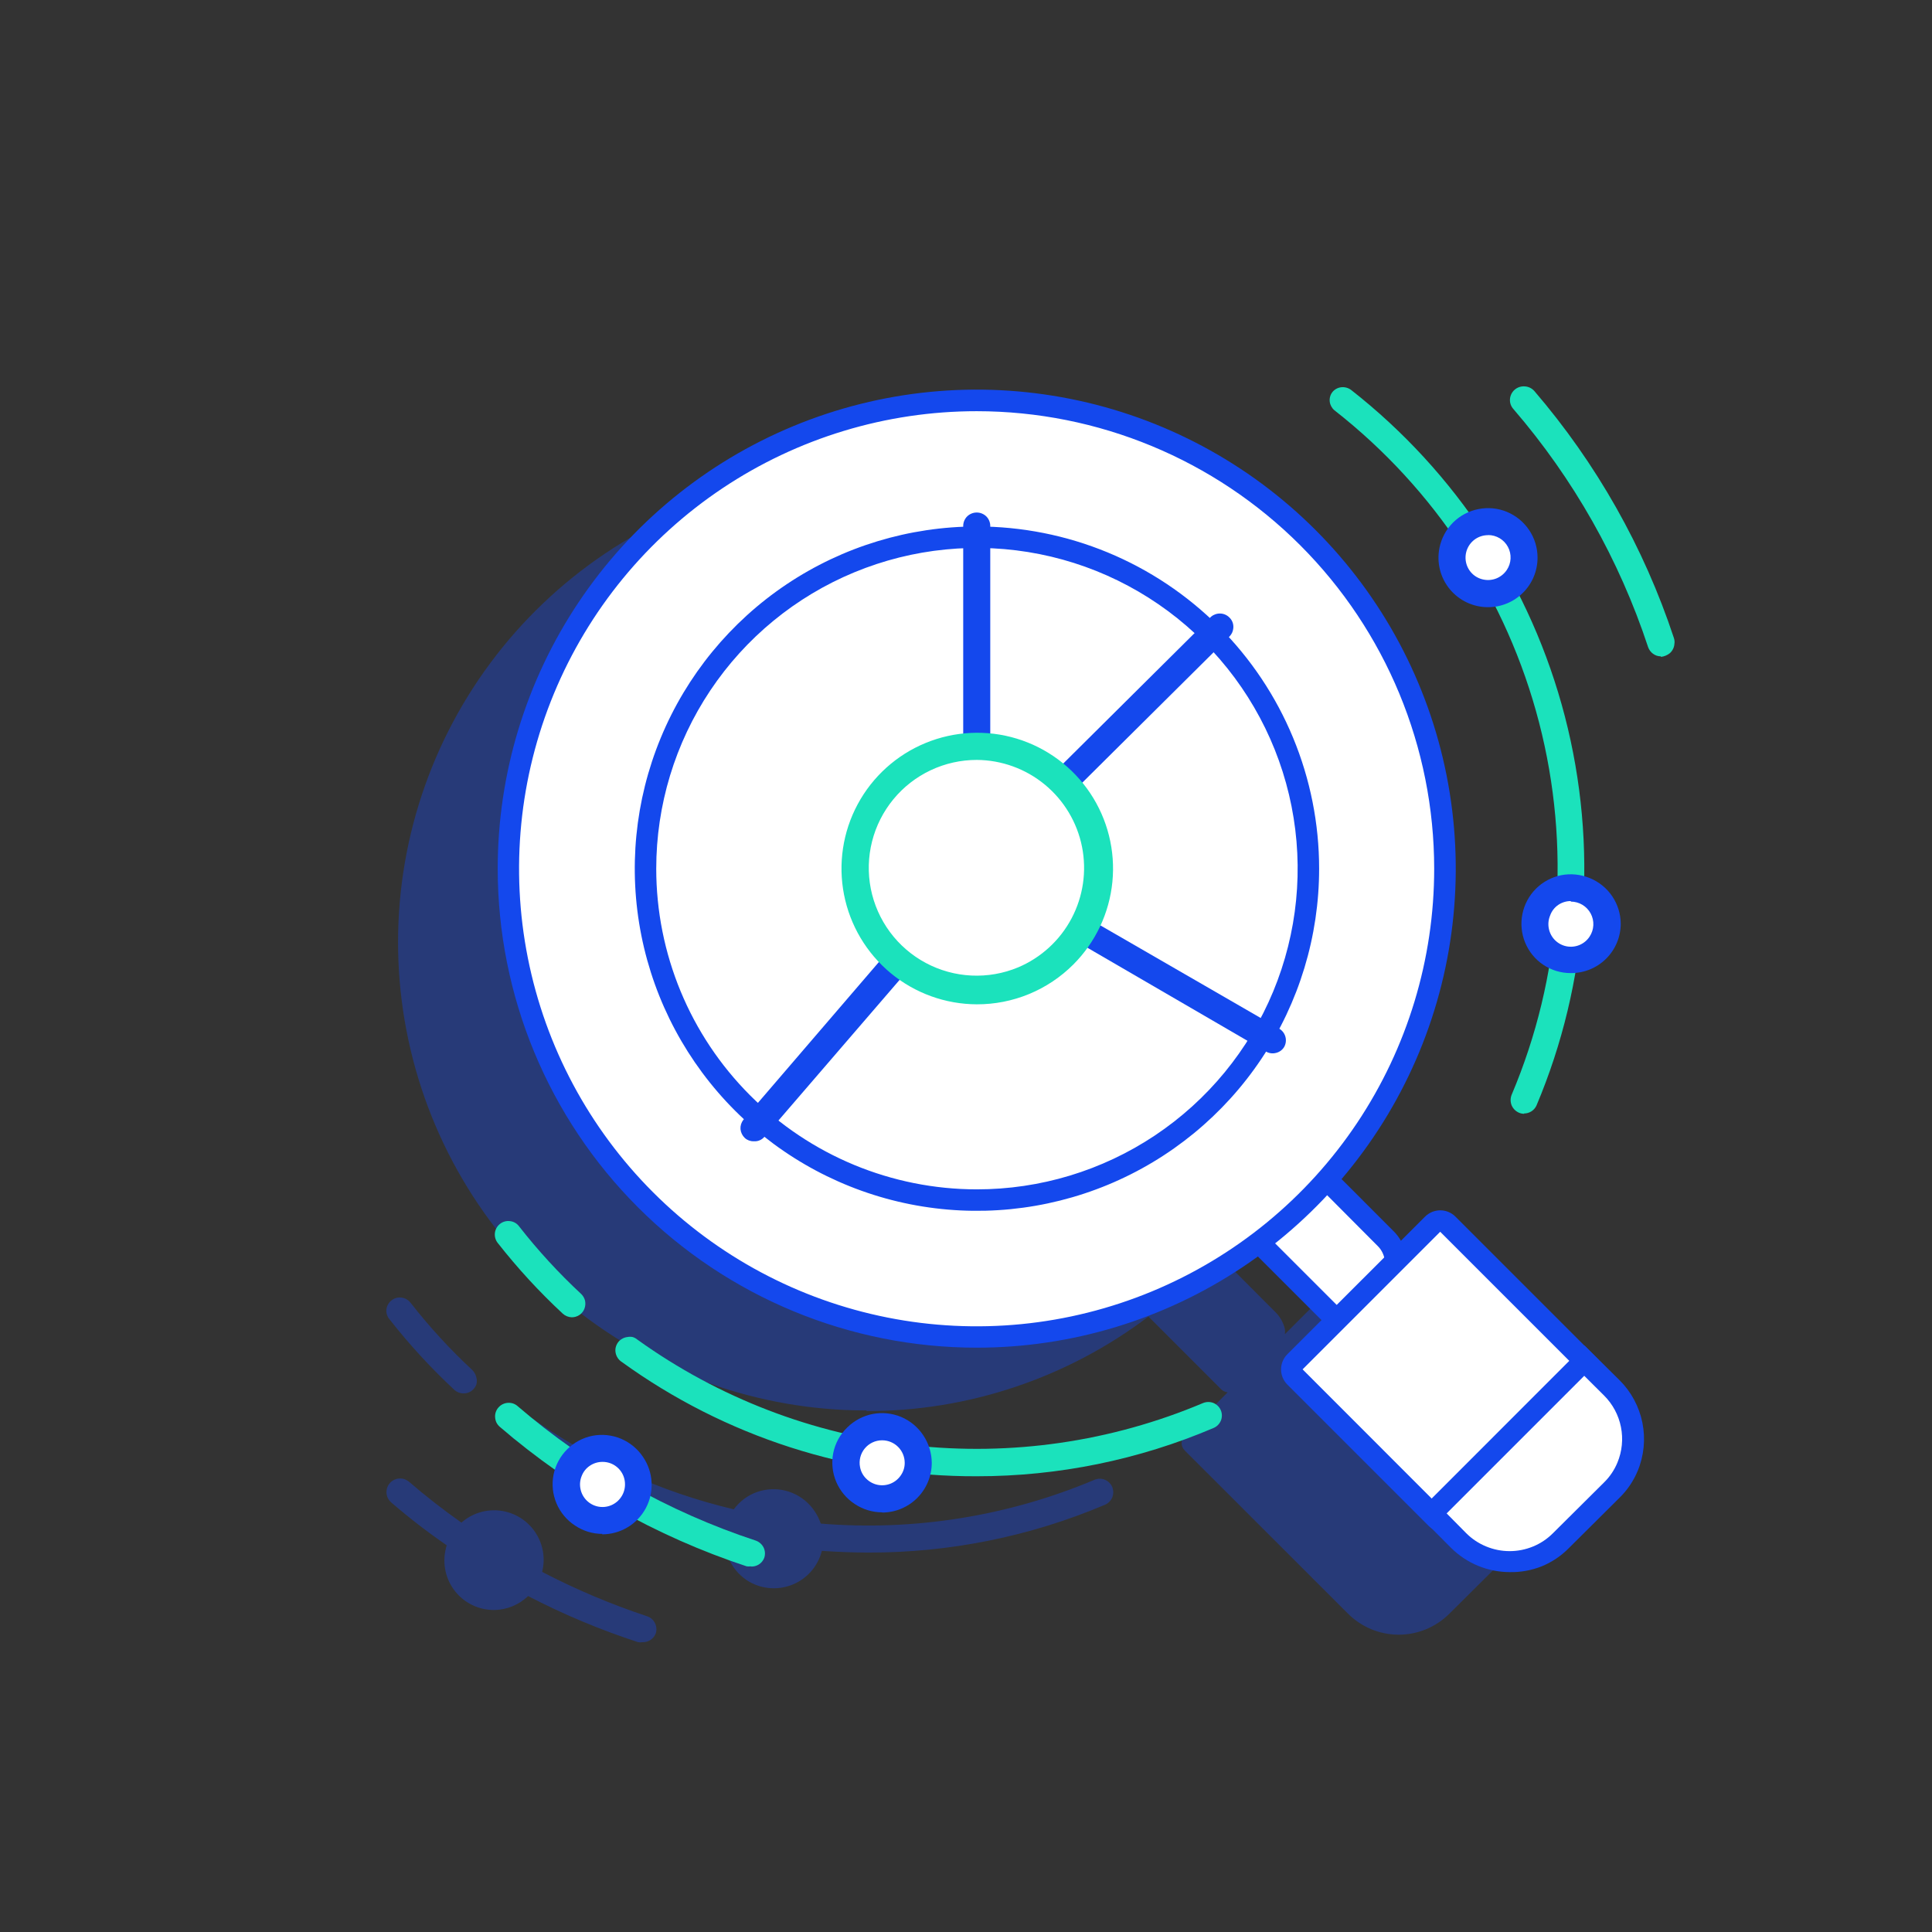 <svg width="180" height="180" viewBox="0 0 180 180" fill="none" xmlns="http://www.w3.org/2000/svg">
<rect x="0" y="0" width="180" height="180" fill="#333333" stroke="none"/>
<path opacity="0.37" fill-rule="evenodd" clip-rule="evenodd" d="M80.75 131.47C90.227 131.476 99.446 128.382 107 122.66L113.78 129.44C113.942 129.599 114.154 129.698 114.38 129.72L110.38 133.72C110.286 133.813 110.212 133.924 110.161 134.045C110.11 134.167 110.084 134.298 110.084 134.43C110.084 134.562 110.11 134.693 110.161 134.815C110.212 134.936 110.286 135.047 110.38 135.14L123.55 148.3L125.55 150.3C126.17 150.931 126.909 151.432 127.725 151.776C128.54 152.119 129.415 152.297 130.3 152.3C131.182 152.301 132.055 152.128 132.87 151.79C133.685 151.45 134.425 150.954 135.05 150.33L139.79 145.62C140.419 144.994 140.919 144.25 141.26 143.43C141.603 142.613 141.779 141.736 141.78 140.85C141.778 139.964 141.601 139.088 141.26 138.27C140.921 137.452 140.421 136.711 139.79 136.09L137.79 134.09L137.73 134.03L124.57 120.86C124.477 120.766 124.366 120.692 124.245 120.641C124.123 120.59 123.992 120.564 123.86 120.564C123.728 120.564 123.597 120.59 123.475 120.641C123.354 120.692 123.243 120.766 123.15 120.86L119.71 124.3C119.729 124.141 119.729 123.979 119.71 123.82C119.567 123.21 119.251 122.655 118.8 122.22L113.34 116.75C119.969 109.285 123.837 99.773 124.299 89.8C124.762 79.828 121.79 69.998 115.88 61.952C109.97 53.906 101.48 48.13 91.825 45.588C82.171 43.046 71.937 43.892 62.831 47.984C53.725 52.077 46.298 59.168 41.789 68.075C37.281 76.982 35.963 87.166 38.056 96.927C40.149 106.689 45.526 115.437 53.291 121.713C61.055 127.988 70.737 131.411 80.72 131.41L80.75 131.47ZM43.18 129.82C42.866 129.818 42.563 129.701 42.33 129.49C40.141 127.451 38.115 125.245 36.27 122.89C36.066 122.641 35.969 122.321 36 122C36.028 121.752 36.129 121.518 36.291 121.328C36.452 121.137 36.666 120.999 36.906 120.93C37.146 120.862 37.401 120.866 37.638 120.943C37.876 121.019 38.085 121.164 38.24 121.36C39.989 123.604 41.915 125.704 44 127.64C44.181 127.818 44.309 128.043 44.37 128.29C44.445 128.531 44.445 128.789 44.37 129.03C44.269 129.263 44.107 129.463 43.9 129.61C43.687 129.751 43.436 129.825 43.18 129.82ZM76.57 144.49C76.391 145.203 76.043 145.863 75.557 146.415C75.071 146.966 74.459 147.393 73.774 147.661C73.089 147.928 72.35 148.027 71.619 147.951C70.887 147.874 70.185 147.623 69.57 147.22C68.812 146.712 68.221 145.992 67.87 145.15C67.599 144.488 67.483 143.773 67.53 143.06C60.432 141.344 53.735 138.267 47.81 134C47.668 133.901 47.543 133.779 47.44 133.64C47.347 133.496 47.28 133.337 47.24 133.17C47.205 133.002 47.205 132.828 47.24 132.66C47.279 132.491 47.35 132.331 47.45 132.19C47.551 132.049 47.681 131.929 47.83 131.84C47.98 131.753 48.147 131.698 48.32 131.68C48.488 131.645 48.662 131.645 48.83 131.68C48.998 131.727 49.152 131.813 49.28 131.93C55.014 136.04 61.495 138.992 68.36 140.62C68.502 140.434 68.656 140.257 68.82 140.09C69.463 139.443 70.285 139.004 71.18 138.83C72.079 138.655 73.011 138.751 73.855 139.107C74.699 139.464 75.418 140.063 75.92 140.83C76.151 141.178 76.336 141.555 76.47 141.95C85.174 142.663 93.922 141.263 101.97 137.87C102.122 137.806 102.285 137.772 102.45 137.77C102.614 137.77 102.777 137.8 102.93 137.86C103.084 137.921 103.223 138.013 103.34 138.13C103.462 138.241 103.557 138.378 103.62 138.53C103.683 138.686 103.717 138.852 103.72 139.02C103.72 139.184 103.69 139.347 103.63 139.5C103.569 139.654 103.477 139.793 103.36 139.91C103.246 140.029 103.11 140.124 102.96 140.19C95.976 143.15 88.465 144.667 80.88 144.65C79.44 144.643 78.003 144.59 76.57 144.49ZM59.46 153C59.586 153.02 59.714 153.02 59.84 153C60.105 153.011 60.366 152.941 60.59 152.8C60.813 152.655 60.988 152.446 61.09 152.2C61.145 152.037 61.166 151.864 61.152 151.692C61.138 151.52 61.09 151.353 61.01 151.2C60.935 151.054 60.832 150.924 60.707 150.817C60.581 150.711 60.437 150.63 60.28 150.58C56.919 149.465 53.652 148.084 50.51 146.45C50.668 145.824 50.693 145.173 50.583 144.537C50.472 143.901 50.23 143.296 49.87 142.76C49.505 142.214 49.028 141.751 48.469 141.405C47.911 141.058 47.286 140.834 46.634 140.749C45.983 140.664 45.321 140.719 44.692 140.91C44.063 141.102 43.483 141.426 42.99 141.86C41.31 140.67 39.68 139.41 38.12 138.06C37.991 137.954 37.846 137.87 37.69 137.81C37.528 137.76 37.359 137.74 37.19 137.75C37.023 137.759 36.859 137.803 36.71 137.88C36.56 137.95 36.427 138.053 36.32 138.18C36.21 138.306 36.125 138.452 36.07 138.61C36.02 138.768 36 138.934 36.01 139.1C36.032 139.435 36.187 139.748 36.44 139.97C38.1 141.403 39.827 142.737 41.62 143.97C41.573 144.11 41.536 144.254 41.51 144.4C41.362 145.072 41.367 145.769 41.523 146.44C41.68 147.11 41.985 147.737 42.416 148.274C42.846 148.811 43.392 149.245 44.012 149.543C44.632 149.842 45.312 149.998 46 150C47.195 149.997 48.342 149.531 49.2 148.7C52.497 150.411 55.928 151.849 59.46 153Z" fill="#1448ED"/>
<path d="M116.36 114.82C116.266 114.727 116.192 114.616 116.141 114.495C116.09 114.373 116.064 114.242 116.064 114.11C116.064 113.978 116.09 113.847 116.141 113.725C116.192 113.604 116.266 113.493 116.36 113.4L121.03 108.73C121.123 108.636 121.234 108.562 121.355 108.511C121.477 108.46 121.608 108.434 121.74 108.434C121.872 108.434 122.003 108.46 122.125 108.511C122.246 108.562 122.357 108.636 122.45 108.73L129.08 115.36C129.54 115.806 129.859 116.375 130 117C130.064 117.235 130.069 117.482 130.015 117.719C129.961 117.956 129.849 118.176 129.69 118.36L125.49 122.55C125.303 122.736 125.049 122.841 124.785 122.841C124.521 122.841 124.267 122.736 124.08 122.55L116.36 114.82Z" fill="white"/>
<path fill-rule="evenodd" clip-rule="evenodd" d="M115.65 115.52C115.464 115.334 115.317 115.114 115.216 114.871C115.115 114.628 115.063 114.368 115.063 114.105C115.063 113.842 115.115 113.582 115.216 113.339C115.317 113.096 115.464 112.876 115.65 112.69L120.33 108.02C120.516 107.834 120.736 107.687 120.979 107.586C121.222 107.485 121.482 107.433 121.745 107.433C122.008 107.433 122.268 107.485 122.511 107.586C122.754 107.687 122.974 107.834 123.16 108.02L129.79 114.66C130.385 115.23 130.796 115.965 130.97 116.77C131.069 117.168 131.067 117.584 130.964 117.98C130.861 118.377 130.66 118.741 130.38 119.04L126.19 123.23C126.004 123.416 125.784 123.563 125.541 123.664C125.298 123.765 125.038 123.817 124.775 123.817C124.512 123.817 124.252 123.765 124.009 123.664C123.766 123.563 123.546 123.416 123.36 123.23L115.65 115.52ZM121.74 109.44L117.07 114.11L124.78 121.82L128.97 117.62C128.97 117.62 129.08 117.49 128.97 117.17C128.868 116.751 128.65 116.37 128.34 116.07L121.74 109.44Z" fill="#1448ED"/>
<path d="M133.47 114L120.65 126.83C120.464 127.017 120.359 127.271 120.359 127.535C120.359 127.799 120.464 128.053 120.65 128.24L133.82 141.41C134.007 141.596 134.261 141.701 134.525 141.701C134.789 141.701 135.043 141.596 135.23 141.41L148.06 128.59C148.154 128.497 148.228 128.386 148.279 128.265C148.33 128.143 148.356 128.012 148.356 127.88C148.356 127.748 148.33 127.617 148.279 127.495C148.228 127.374 148.154 127.263 148.06 127.17L134.89 114C134.797 113.906 134.686 113.832 134.565 113.781C134.443 113.73 134.312 113.704 134.18 113.704C134.048 113.704 133.917 113.73 133.795 113.781C133.674 113.832 133.563 113.906 133.47 114Z" fill="white"/>
<path fill-rule="evenodd" clip-rule="evenodd" d="M119.94 129C119.754 128.814 119.607 128.594 119.506 128.351C119.405 128.108 119.353 127.848 119.353 127.585C119.353 127.322 119.405 127.062 119.506 126.819C119.607 126.576 119.754 126.356 119.94 126.17L132.77 113.35C132.956 113.164 133.176 113.017 133.419 112.916C133.662 112.815 133.922 112.763 134.185 112.763C134.448 112.763 134.708 112.815 134.951 112.916C135.194 113.017 135.414 113.164 135.6 113.35L148.76 126.51C148.946 126.696 149.093 126.916 149.194 127.159C149.295 127.402 149.347 127.662 149.347 127.925C149.347 128.188 149.295 128.448 149.194 128.691C149.093 128.934 148.946 129.154 148.76 129.34L135.94 142.17C135.754 142.356 135.534 142.503 135.291 142.604C135.048 142.705 134.788 142.757 134.525 142.757C134.262 142.757 134.002 142.705 133.759 142.604C133.516 142.503 133.296 142.356 133.11 142.17L119.94 129ZM121.36 127.58L134.52 140.75L147.35 127.93L134.18 114.76L121.36 127.58Z" fill="#1448ED"/>
<path d="M150.15 138.78L145.4 143.5C144.772 144.12 144.032 144.615 143.22 144.96C141.574 145.64 139.726 145.64 138.08 144.96C137.265 144.621 136.524 144.125 135.9 143.5L133.37 141L147.6 126.77L150.15 129.3C150.773 129.932 151.271 130.674 151.62 131.49C152.3 133.143 152.3 134.997 151.62 136.65C151.268 137.446 150.769 138.169 150.15 138.78Z" fill="white"/>
<path d="M140.65 146.47C138.604 146.464 136.642 145.652 135.19 144.21L132 141L147.63 125.36L150.89 128.59C151.978 129.672 152.719 131.054 153.02 132.558C153.321 134.063 153.168 135.623 152.58 137.04C152.19 137.978 151.615 138.829 150.89 139.54L146.14 144.26C145.427 144.978 144.577 145.546 143.64 145.93C142.689 146.308 141.673 146.492 140.65 146.47ZM134.78 141L136.61 142.85C137.139 143.378 137.768 143.796 138.46 144.08C139.862 144.66 141.438 144.66 142.84 144.08C143.533 143.794 144.162 143.372 144.69 142.84L149.44 138.12C149.978 137.594 150.403 136.965 150.69 136.27C151.127 135.22 151.242 134.064 151.019 132.949C150.797 131.834 150.247 130.811 149.44 130.01L147.6 128.18L134.78 141Z" fill="#1448ED"/>
<path d="M91 124.56C99.629 124.56 108.065 122.001 115.24 117.207C122.414 112.413 128.007 105.599 131.309 97.626C134.611 89.654 135.475 80.882 133.792 72.418C132.108 63.955 127.953 56.181 121.851 50.079C115.749 43.977 107.975 39.822 99.512 38.138C91.048 36.455 82.276 37.319 74.303 40.621C66.331 43.923 59.517 49.516 54.723 56.691C49.929 63.865 47.37 72.301 47.37 80.93C47.37 92.501 51.967 103.599 60.149 111.781C68.331 119.963 79.429 124.56 91 124.56Z" fill="white"/>
<path fill-rule="evenodd" clip-rule="evenodd" d="M91 38.31C82.568 38.308 74.324 40.807 67.312 45.49C60.3 50.174 54.835 56.832 51.607 64.622C48.379 72.412 47.534 80.984 49.179 89.254C50.823 97.525 54.883 105.121 60.846 111.084C66.808 117.046 74.405 121.107 82.676 122.751C90.946 124.396 99.518 123.551 107.308 120.323C115.098 117.095 121.756 111.63 126.44 104.618C131.123 97.606 133.622 89.362 133.62 80.93C133.617 69.627 129.126 58.788 121.134 50.796C113.142 42.804 102.303 38.313 91 38.31ZM46.37 80.93C46.37 72.103 48.987 63.474 53.892 56.135C58.795 48.795 65.766 43.075 73.921 39.697C82.076 36.319 91.049 35.435 99.707 37.158C108.364 38.88 116.317 43.13 122.558 49.372C128.8 55.614 133.05 63.566 134.772 72.223C136.495 80.88 135.611 89.854 132.233 98.009C128.855 106.164 123.134 113.134 115.795 118.038C108.456 122.943 99.827 125.56 91 125.56C79.163 125.56 67.812 120.858 59.442 112.488C51.072 104.118 46.37 92.767 46.37 80.93Z" fill="#1448ED"/>
<path d="M91 112.81C97.306 112.814 103.472 110.948 108.717 107.447C113.962 103.946 118.052 98.969 120.468 93.144C122.884 87.319 123.518 80.908 122.29 74.723C121.062 68.537 118.027 62.855 113.57 58.395C109.112 53.934 103.431 50.896 97.247 49.664C91.062 48.432 84.651 49.062 78.825 51.475C72.998 53.887 68.018 57.973 64.514 63.216C61.01 68.459 59.14 74.624 59.14 80.93C59.14 89.382 62.496 97.487 68.47 103.465C74.445 109.444 82.548 112.805 91 112.81Z" fill="white"/>
<path fill-rule="evenodd" clip-rule="evenodd" d="M91 110.81C96.911 110.814 102.69 109.065 107.606 105.784C112.522 102.503 116.355 97.838 118.62 92.378C120.884 86.919 121.479 80.91 120.328 75.113C119.178 69.316 116.333 63.989 112.155 59.809C107.977 55.628 102.653 52.78 96.857 51.626C91.06 50.471 85.051 51.062 79.59 53.323C74.129 55.584 69.461 59.413 66.177 64.328C62.893 69.242 61.14 75.019 61.14 80.93C61.14 88.851 64.285 96.448 69.885 102.051C75.484 107.654 83.079 110.805 91 110.81ZM122.9 80.93C122.9 87.234 121.031 93.397 117.529 98.639C114.027 103.882 109.049 107.968 103.225 110.381C97.4 112.795 90.991 113.427 84.808 112.199C78.624 110.97 72.944 107.936 68.484 103.48C64.025 99.023 60.987 93.344 59.755 87.162C58.523 80.979 59.151 74.57 61.561 68.744C63.971 62.918 68.054 57.938 73.294 54.432C78.534 50.927 84.696 49.054 91 49.05C95.188 49.047 99.336 49.87 103.206 51.471C107.076 53.072 110.593 55.42 113.555 58.38C116.518 61.341 118.868 64.856 120.471 68.725C122.075 72.595 122.9 76.742 122.9 80.93Z" fill="#1448ED"/>
<path d="M91 82.17C90.831 82.172 90.664 82.138 90.51 82.07C90.279 81.981 90.082 81.82 89.95 81.61C89.811 81.403 89.737 81.159 89.74 80.91V49C89.74 48.666 89.874 48.346 90.11 48.11C90.349 47.879 90.668 47.75 91 47.75C91.332 47.75 91.651 47.879 91.89 48.11C92.126 48.346 92.26 48.666 92.26 49V77.89L112.73 57.56C112.842 57.433 112.983 57.333 113.14 57.27C113.293 57.198 113.461 57.161 113.63 57.16C113.799 57.156 113.967 57.187 114.123 57.251C114.28 57.315 114.422 57.41 114.54 57.53C114.662 57.647 114.759 57.789 114.822 57.945C114.886 58.102 114.916 58.271 114.91 58.44C114.903 58.609 114.866 58.775 114.8 58.93C114.728 59.082 114.63 59.221 114.51 59.34L91.89 81.8C91.775 81.922 91.635 82.018 91.48 82.08C91.33 82.149 91.165 82.18 91 82.17Z" fill="#1448ED"/>
<path d="M70.21 106.33C69.907 106.336 69.613 106.225 69.39 106.02C69.163 105.803 69.021 105.512 68.99 105.2C68.968 104.891 69.061 104.585 69.25 104.34L90 80.18C90.194 79.957 90.46 79.808 90.752 79.759C91.043 79.71 91.343 79.763 91.6 79.91L119.2 95.85C119.477 96.019 119.678 96.287 119.761 96.6C119.845 96.913 119.805 97.246 119.65 97.53C119.57 97.668 119.463 97.788 119.336 97.884C119.209 97.981 119.064 98.05 118.91 98.09C118.606 98.178 118.28 98.146 118 98L91.37 82.52L71.23 105.9C71.11 106.047 70.957 106.162 70.782 106.237C70.609 106.312 70.419 106.344 70.23 106.33H70.21Z" fill="#1448ED"/>
<path d="M79.62 80.91C79.617 78.275 80.528 75.719 82.197 73.68C83.865 71.64 86.189 70.241 88.773 69.722C91.357 69.202 94.041 69.594 96.368 70.831C98.696 72.067 100.523 74.072 101.539 76.503C102.555 78.935 102.697 81.644 101.941 84.169C101.185 86.693 99.577 88.878 97.392 90.351C95.207 91.824 92.578 92.495 89.954 92.248C87.331 92.002 84.873 90.854 83 89C81.932 87.94 81.084 86.68 80.504 85.292C79.923 83.904 79.623 82.415 79.62 80.91Z" fill="white"/>
<path d="M91 93.57C88.076 93.558 85.246 92.534 82.992 90.671C80.738 88.809 79.199 86.222 78.636 83.353C78.074 80.483 78.523 77.507 79.907 74.932C81.292 72.356 83.525 70.339 86.229 69.225C88.933 68.11 91.939 67.967 94.736 68.819C97.533 69.671 99.949 71.466 101.572 73.898C103.195 76.33 103.926 79.25 103.639 82.16C103.353 85.07 102.067 87.791 100 89.86C98.819 91.041 97.415 91.977 95.871 92.614C94.326 93.251 92.671 93.576 91 93.57ZM91 70.8C89.514 70.8 88.047 71.129 86.704 71.764C85.361 72.398 84.175 73.322 83.232 74.469C82.288 75.617 81.61 76.959 81.247 78.399C80.883 79.84 80.844 81.342 81.13 82.8C81.419 84.26 82.028 85.638 82.914 86.834C83.8 88.03 84.941 89.014 86.253 89.715C87.566 90.417 89.018 90.818 90.505 90.889C91.992 90.961 93.476 90.702 94.85 90.13C96.985 89.23 98.744 87.621 99.83 85.573C100.916 83.526 101.261 81.167 100.809 78.895C100.356 76.622 99.133 74.576 97.346 73.101C95.559 71.626 93.317 70.813 91 70.8Z" fill="#1BE2BC"/>
<path d="M53.28 122.73C52.965 122.722 52.664 122.601 52.43 122.39C50.241 120.355 48.215 118.152 46.37 115.8C46.267 115.67 46.192 115.521 46.147 115.362C46.102 115.202 46.089 115.036 46.108 114.872C46.128 114.707 46.179 114.548 46.26 114.404C46.341 114.259 46.45 114.132 46.58 114.03C46.709 113.926 46.859 113.85 47.018 113.805C47.178 113.76 47.346 113.748 47.51 113.77C47.675 113.786 47.835 113.836 47.979 113.917C48.124 113.998 48.25 114.108 48.35 114.24C50.11 116.493 52.046 118.603 54.14 120.55C54.323 120.723 54.452 120.945 54.51 121.19C54.56 121.437 54.539 121.694 54.45 121.93C54.359 122.165 54.198 122.368 53.99 122.51C53.78 122.651 53.533 122.728 53.28 122.73Z" fill="#1BE2BC"/>
<path d="M91 137.54C79.127 137.579 67.549 133.85 57.93 126.89C57.783 126.797 57.657 126.674 57.56 126.53C57.463 126.388 57.395 126.228 57.36 126.06C57.325 125.892 57.325 125.718 57.36 125.55C57.399 125.381 57.47 125.222 57.57 125.08C57.669 124.939 57.799 124.823 57.95 124.74C58.099 124.648 58.266 124.59 58.44 124.57C58.608 124.535 58.782 124.535 58.95 124.57C59.115 124.623 59.268 124.708 59.4 124.82C66.941 130.232 75.745 133.617 84.969 134.65C94.194 135.683 103.529 134.33 112.08 130.72C112.236 130.657 112.402 130.623 112.57 130.62C112.734 130.62 112.897 130.65 113.05 130.71C113.202 130.775 113.34 130.866 113.46 130.98C113.579 131.096 113.674 131.234 113.739 131.387C113.804 131.54 113.838 131.704 113.84 131.87C113.84 132.034 113.81 132.197 113.75 132.35C113.685 132.502 113.594 132.64 113.48 132.76C113.363 132.879 113.223 132.974 113.07 133.04C106.093 136.014 98.585 137.545 91 137.54Z" fill="#1BE2BC"/>
<path d="M142 103.77C141.835 103.768 141.672 103.734 141.52 103.67C141.363 103.6 141.221 103.502 141.1 103.38C140.986 103.26 140.895 103.122 140.83 102.97C140.771 102.813 140.741 102.647 140.74 102.48C140.742 102.312 140.776 102.146 140.84 101.99C145.479 91.025 146.375 78.838 143.391 67.312C140.406 55.786 133.707 45.566 124.33 38.23C124.088 38.028 123.931 37.742 123.89 37.43C123.85 37.118 123.933 36.803 124.12 36.55C124.22 36.42 124.345 36.312 124.488 36.231C124.63 36.151 124.787 36.099 124.95 36.08C125.281 36.041 125.613 36.131 125.88 36.33C135.676 44.008 142.674 54.695 145.795 66.743C148.916 78.791 147.986 91.532 143.15 103C143.048 103.222 142.885 103.409 142.679 103.541C142.473 103.672 142.234 103.741 141.99 103.74L142 103.77Z" fill="#1BE2BC"/>
<path d="M69.94 145.93C69.814 145.95 69.686 145.95 69.56 145.93C61.117 143.142 53.303 138.725 46.56 132.93C46.432 132.817 46.327 132.682 46.25 132.53C46.18 132.379 46.139 132.216 46.13 132.05C46.115 131.884 46.136 131.717 46.19 131.56C46.243 131.401 46.328 131.255 46.44 131.13C46.662 130.877 46.974 130.722 47.31 130.7C47.476 130.687 47.644 130.707 47.802 130.76C47.96 130.814 48.106 130.899 48.23 131.01C54.73 136.594 62.262 140.847 70.4 143.53C70.713 143.637 70.974 143.859 71.13 144.15C71.208 144.303 71.255 144.471 71.267 144.643C71.279 144.815 71.256 144.987 71.2 145.15C71.104 145.397 70.932 145.607 70.709 145.751C70.487 145.894 70.225 145.964 69.96 145.95L69.94 145.93Z" fill="#1BE2BC"/>
<path d="M154.74 61.15C154.477 61.151 154.221 61.067 154.01 60.91C153.797 60.755 153.637 60.538 153.55 60.29C150.863 52.145 146.599 44.608 141 38.11C140.887 37.986 140.801 37.841 140.746 37.683C140.691 37.525 140.668 37.357 140.68 37.19C140.691 37.02 140.736 36.854 140.813 36.702C140.889 36.549 140.995 36.413 141.125 36.303C141.254 36.192 141.405 36.108 141.567 36.056C141.729 36.004 141.9 35.985 142.07 36C142.409 36.021 142.725 36.176 142.95 36.43C148.741 43.176 153.158 50.989 155.95 59.43C156.014 59.613 156.032 59.809 156 60C155.989 60.164 155.945 60.324 155.87 60.47C155.796 60.618 155.694 60.751 155.57 60.86C155.331 61.049 155.043 61.167 154.74 61.2V61.15Z" fill="#1BE2BC"/>
<path d="M82.19 139.66C82.855 139.662 83.506 139.467 84.059 139.099C84.613 138.731 85.046 138.207 85.301 137.593C85.557 136.979 85.625 136.303 85.497 135.651C85.368 134.998 85.049 134.399 84.579 133.928C84.11 133.457 83.511 133.136 82.859 133.005C82.207 132.875 81.531 132.941 80.916 133.195C80.302 133.449 79.777 133.879 79.407 134.432C79.037 134.985 78.84 135.635 78.84 136.3C78.843 137.189 79.196 138.04 79.823 138.669C80.451 139.299 81.301 139.655 82.19 139.66Z" fill="white"/>
<path d="M82.19 140.9C81.278 140.9 80.387 140.628 79.63 140.12C78.863 139.618 78.263 138.899 77.907 138.055C77.551 137.211 77.454 136.279 77.63 135.38C77.811 134.473 78.265 133.643 78.93 133C79.577 132.358 80.397 131.92 81.29 131.74C82.189 131.565 83.121 131.661 83.965 132.017C84.809 132.374 85.528 132.973 86.03 133.74C86.534 134.499 86.805 135.389 86.81 136.3C86.807 137.524 86.32 138.698 85.454 139.564C84.588 140.43 83.415 140.917 82.19 140.92V140.9ZM82.19 134.19C81.88 134.188 81.573 134.256 81.293 134.387C81.012 134.519 80.764 134.712 80.566 134.951C80.369 135.19 80.228 135.47 80.152 135.771C80.077 136.072 80.069 136.386 80.13 136.69C80.206 137.102 80.408 137.48 80.71 137.77C81.003 138.061 81.375 138.259 81.78 138.34C82.186 138.42 82.607 138.378 82.99 138.22C83.372 138.062 83.699 137.794 83.93 137.45C84.169 137.107 84.295 136.698 84.29 136.28C84.287 135.725 84.065 135.193 83.671 134.802C83.278 134.41 82.745 134.19 82.19 134.19Z" fill="#1448ED"/>
<path d="M56.18 141.65C56.845 141.652 57.496 141.456 58.05 141.088C58.605 140.72 59.037 140.195 59.292 139.58C59.548 138.966 59.615 138.29 59.486 137.637C59.357 136.984 59.036 136.385 58.566 135.914C58.095 135.444 57.496 135.123 56.843 134.994C56.19 134.865 55.514 134.932 54.9 135.188C54.285 135.443 53.761 135.875 53.392 136.43C53.024 136.984 52.828 137.635 52.83 138.3C52.83 139.189 53.183 140.041 53.811 140.669C54.439 141.297 55.291 141.65 56.18 141.65Z" fill="white"/>
<path d="M56.13 142.91C55.218 142.91 54.327 142.639 53.57 142.13C52.804 141.63 52.205 140.913 51.849 140.07C51.492 139.228 51.395 138.298 51.57 137.4C51.749 136.506 52.188 135.684 52.832 135.038C53.476 134.392 54.296 133.951 55.19 133.77C56.089 133.595 57.021 133.691 57.865 134.047C58.709 134.404 59.428 135.003 59.93 135.77C60.397 136.465 60.665 137.273 60.707 138.109C60.749 138.945 60.563 139.776 60.168 140.514C59.773 141.252 59.185 141.869 58.467 142.298C57.748 142.727 56.927 142.952 56.09 142.95L56.13 142.91ZM56.13 136.2C55.717 136.199 55.313 136.321 54.97 136.55C54.62 136.779 54.351 137.111 54.2 137.5C54.04 137.882 53.999 138.304 54.08 138.71C54.159 139.118 54.358 139.494 54.651 139.789C54.945 140.084 55.319 140.284 55.727 140.365C56.136 140.445 56.558 140.402 56.942 140.241C57.325 140.08 57.652 139.808 57.88 139.46C58.109 139.117 58.231 138.713 58.23 138.3C58.233 138.023 58.18 137.749 58.076 137.493C57.971 137.237 57.816 137.005 57.621 136.809C57.425 136.614 57.193 136.459 56.937 136.354C56.681 136.25 56.407 136.197 56.13 136.2Z" fill="#1448ED"/>
<path d="M138.64 55.31C139.307 55.31 139.958 55.111 140.512 54.74C141.065 54.369 141.496 53.841 141.749 53.224C142.002 52.607 142.065 51.929 141.931 51.276C141.798 50.623 141.473 50.024 140.998 49.556C140.523 49.089 139.919 48.773 139.264 48.649C138.609 48.525 137.932 48.598 137.319 48.86C136.706 49.122 136.185 49.561 135.822 50.12C135.459 50.679 135.27 51.333 135.28 52C135.291 52.883 135.65 53.727 136.279 54.346C136.908 54.966 137.757 55.313 138.64 55.31Z" fill="white"/>
<path d="M138.64 56.57C137.957 56.572 137.281 56.421 136.663 56.13C136.045 55.838 135.499 55.413 135.066 54.885C134.632 54.356 134.321 53.738 134.156 53.075C133.991 52.412 133.975 51.72 134.11 51.05C134.288 50.154 134.728 49.332 135.374 48.687C136.02 48.043 136.844 47.605 137.74 47.43C138.633 47.25 139.559 47.34 140.4 47.69C141.242 48.041 141.962 48.632 142.47 49.39C142.979 50.147 143.25 51.038 143.25 51.95C143.251 52.556 143.133 53.157 142.902 53.717C142.671 54.278 142.332 54.787 141.903 55.216C141.475 55.645 140.966 55.986 140.406 56.218C139.847 56.45 139.246 56.57 138.64 56.57ZM138.64 49.86C138.224 49.859 137.817 49.98 137.47 50.21C137.126 50.441 136.858 50.768 136.7 51.15C136.542 51.533 136.5 51.954 136.58 52.36C136.659 52.767 136.859 53.141 137.153 53.434C137.447 53.726 137.822 53.923 138.23 54C138.636 54.08 139.057 54.038 139.44 53.88C139.821 53.719 140.148 53.452 140.38 53.11C140.593 52.795 140.716 52.428 140.735 52.048C140.755 51.669 140.671 51.291 140.492 50.956C140.313 50.62 140.046 50.34 139.72 50.145C139.393 49.951 139.02 49.849 138.64 49.85V49.86Z" fill="#1448ED"/>
<path d="M146.37 89.47C147.035 89.468 147.684 89.269 148.235 88.898C148.786 88.527 149.216 88.001 149.468 87.387C149.721 86.772 149.785 86.096 149.653 85.445C149.522 84.793 149.2 84.196 148.729 83.727C148.257 83.259 147.658 82.94 147.006 82.813C146.354 82.685 145.678 82.754 145.065 83.01C144.452 83.266 143.928 83.698 143.561 84.252C143.193 84.805 142.998 85.456 143 86.12C143.001 86.561 143.09 86.998 143.26 87.405C143.43 87.812 143.678 88.182 143.991 88.493C144.304 88.804 144.675 89.05 145.083 89.218C145.492 89.386 145.929 89.471 146.37 89.47Z" fill="white"/>
<path d="M146.35 90.66C145.437 90.664 144.543 90.394 143.784 89.887C143.025 89.379 142.435 88.656 142.09 87.81C141.748 86.97 141.66 86.049 141.838 85.159C142.016 84.27 142.451 83.453 143.09 82.81C143.735 82.164 144.556 81.722 145.45 81.54C146.347 81.367 147.275 81.461 148.12 81.81C148.965 82.153 149.689 82.739 150.202 83.494C150.714 84.249 150.992 85.138 151 86.05C151 86.656 150.88 87.257 150.648 87.817C150.416 88.376 150.075 88.885 149.646 89.313C149.217 89.742 148.708 90.081 148.147 90.312C147.587 90.543 146.986 90.661 146.38 90.66H146.35ZM146.35 83.95C145.937 83.949 145.533 84.071 145.19 84.3C144.832 84.541 144.562 84.892 144.42 85.3C144.26 85.682 144.219 86.104 144.3 86.51C144.379 86.918 144.578 87.294 144.871 87.589C145.165 87.883 145.539 88.084 145.947 88.165C146.356 88.245 146.778 88.202 147.162 88.041C147.545 87.88 147.872 87.608 148.1 87.26C148.31 86.944 148.43 86.576 148.447 86.197C148.465 85.818 148.379 85.441 148.2 85.107C148.02 84.772 147.753 84.493 147.428 84.298C147.102 84.103 146.73 84 146.35 84V83.95Z" fill="#1448ED"/>
</svg>
